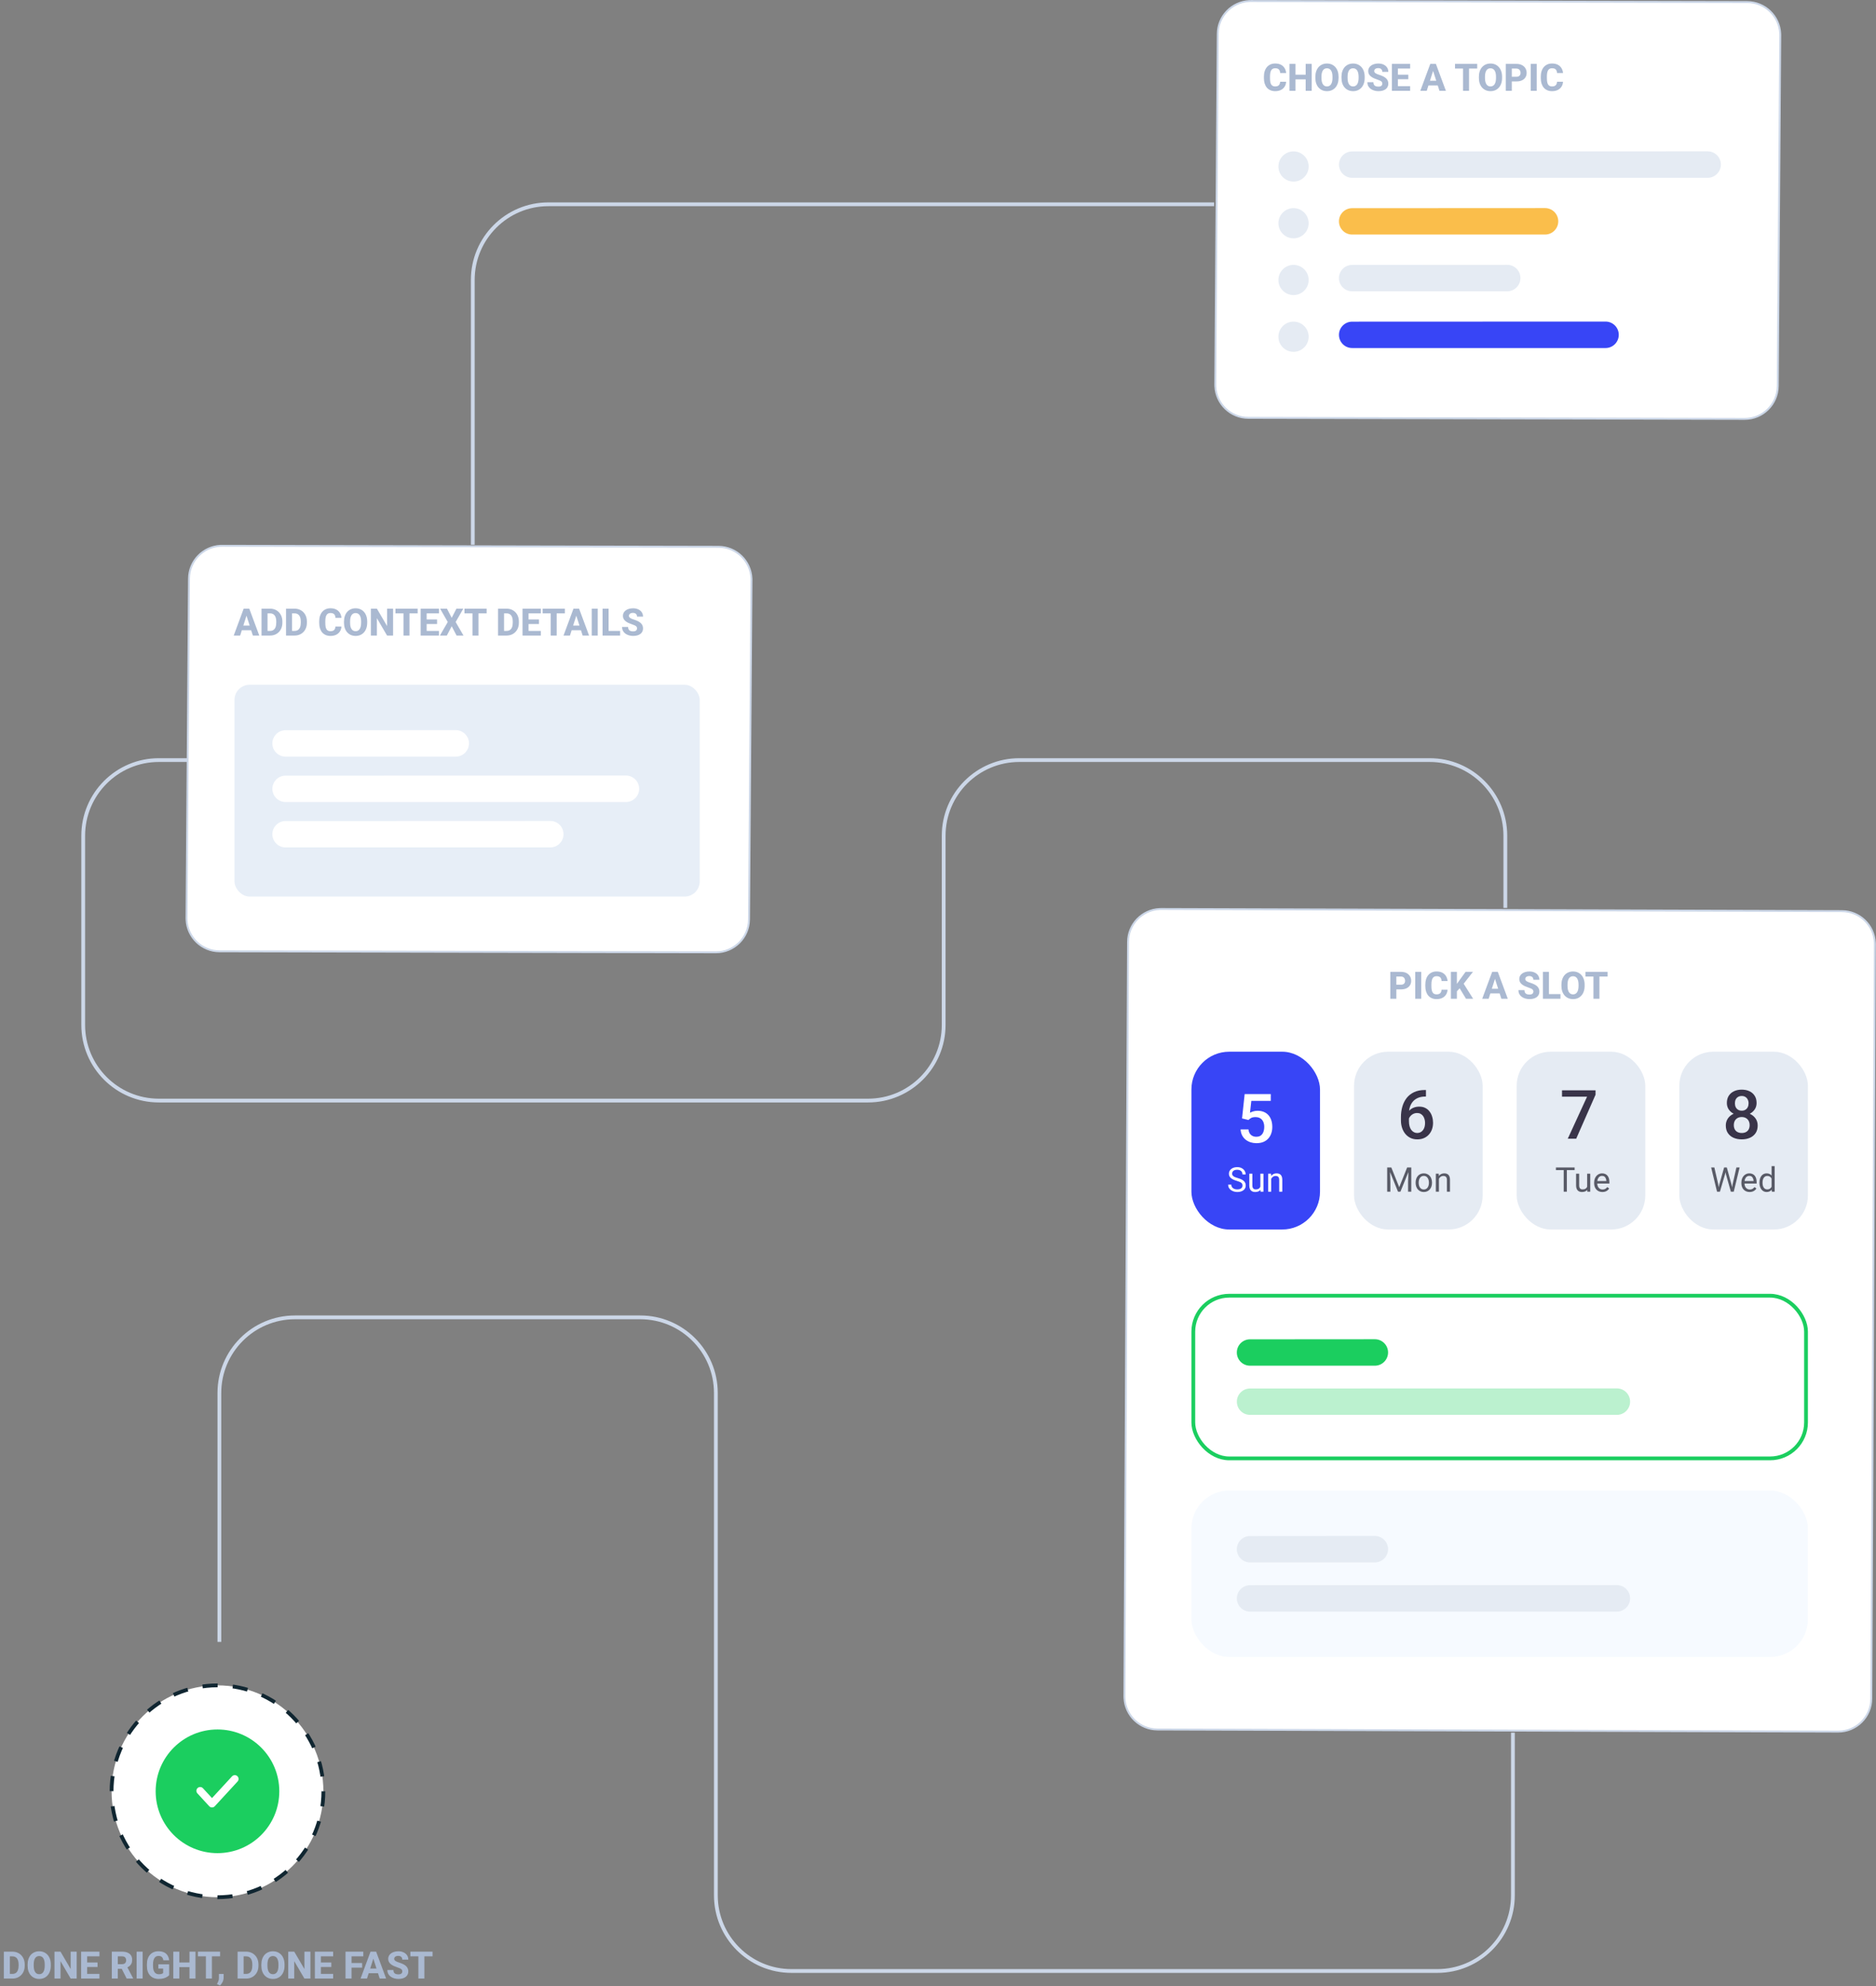 <svg width="496" height="525" viewBox="0 0 496 525" fill="none" xmlns="http://www.w3.org/2000/svg">
<rect x="0" y="0" width="496" height="525" fill="#808080" stroke="none"/>
<path d="M330.736 0.269L461.955 0.545C466.653 0.555 470.475 4.265 470.678 8.905L470.687 9.356L470.032 102.043C469.998 106.858 466.079 110.742 461.264 110.731L330.045 110.455C325.347 110.445 321.525 106.735 321.322 102.095L321.313 101.644L321.968 8.957C322.001 4.292 325.679 0.503 330.287 0.279L330.736 0.269Z" fill="white" stroke="#CCD7E8" stroke-width="0.5"/>
<path d="M338.462 21.617H340.044C340.018 22.105 339.884 22.537 339.644 22.911C339.406 23.282 339.076 23.574 338.652 23.785C338.229 23.994 337.726 24.098 337.144 24.098C336.678 24.098 336.261 24.018 335.894 23.858C335.526 23.699 335.213 23.471 334.956 23.175C334.702 22.875 334.507 22.516 334.37 22.096C334.237 21.672 334.17 21.196 334.17 20.665V20.23C334.17 19.7 334.24 19.223 334.38 18.8C334.52 18.377 334.72 18.015 334.98 17.716C335.241 17.416 335.553 17.187 335.918 17.027C336.283 16.868 336.689 16.788 337.139 16.788C337.744 16.788 338.255 16.897 338.672 17.115C339.089 17.333 339.411 17.633 339.639 18.014C339.87 18.395 340.008 18.829 340.054 19.317H338.467C338.454 19.041 338.402 18.808 338.311 18.619C338.219 18.427 338.079 18.282 337.891 18.185C337.702 18.087 337.451 18.038 337.139 18.038C336.911 18.038 336.711 18.08 336.538 18.165C336.369 18.25 336.227 18.381 336.113 18.561C336.003 18.74 335.92 18.967 335.864 19.244C335.809 19.518 335.781 19.843 335.781 20.221V20.665C335.781 21.039 335.806 21.363 335.854 21.637C335.903 21.91 335.981 22.136 336.089 22.315C336.2 22.494 336.341 22.628 336.514 22.716C336.686 22.804 336.896 22.848 337.144 22.848C337.427 22.848 337.663 22.804 337.852 22.716C338.04 22.625 338.185 22.488 338.286 22.306C338.387 22.123 338.446 21.894 338.462 21.617ZM345.698 19.752V20.982H342.017V19.752H345.698ZM342.52 16.891V24H340.928V16.891H342.52ZM346.797 16.891V24H345.21V16.891H346.797ZM353.906 20.289V20.606C353.906 21.147 353.831 21.632 353.682 22.061C353.535 22.491 353.325 22.857 353.052 23.16C352.782 23.463 352.459 23.696 352.085 23.858C351.714 24.018 351.302 24.098 350.85 24.098C350.397 24.098 349.984 24.018 349.609 23.858C349.235 23.696 348.91 23.463 348.633 23.16C348.359 22.857 348.148 22.491 347.998 22.061C347.848 21.632 347.773 21.147 347.773 20.606V20.289C347.773 19.749 347.848 19.264 347.998 18.834C348.148 18.401 348.358 18.033 348.628 17.73C348.901 17.428 349.225 17.197 349.6 17.037C349.974 16.874 350.387 16.793 350.84 16.793C351.292 16.793 351.706 16.874 352.08 17.037C352.454 17.197 352.777 17.428 353.047 17.73C353.32 18.033 353.532 18.401 353.682 18.834C353.831 19.264 353.906 19.749 353.906 20.289ZM352.3 20.606V20.279C352.3 19.918 352.267 19.599 352.202 19.322C352.137 19.042 352.043 18.808 351.919 18.619C351.795 18.43 351.642 18.289 351.46 18.194C351.278 18.097 351.071 18.048 350.84 18.048C350.599 18.048 350.389 18.097 350.21 18.194C350.031 18.289 349.88 18.43 349.756 18.619C349.635 18.808 349.543 19.042 349.478 19.322C349.416 19.599 349.385 19.918 349.385 20.279V20.606C349.385 20.965 349.416 21.284 349.478 21.564C349.543 21.84 349.637 22.075 349.761 22.267C349.884 22.459 350.036 22.604 350.215 22.701C350.397 22.799 350.609 22.848 350.85 22.848C351.081 22.848 351.286 22.799 351.465 22.701C351.647 22.604 351.8 22.459 351.924 22.267C352.048 22.075 352.14 21.84 352.202 21.564C352.267 21.284 352.3 20.965 352.3 20.606ZM360.811 20.289V20.606C360.811 21.147 360.736 21.632 360.586 22.061C360.439 22.491 360.229 22.857 359.956 23.16C359.686 23.463 359.364 23.696 358.989 23.858C358.618 24.018 358.206 24.098 357.754 24.098C357.301 24.098 356.888 24.018 356.514 23.858C356.139 23.696 355.814 23.463 355.537 23.16C355.264 22.857 355.052 22.491 354.902 22.061C354.753 21.632 354.678 21.147 354.678 20.606V20.289C354.678 19.749 354.753 19.264 354.902 18.834C355.052 18.401 355.262 18.033 355.532 17.73C355.806 17.428 356.13 17.197 356.504 17.037C356.878 16.874 357.292 16.793 357.744 16.793C358.197 16.793 358.61 16.874 358.984 17.037C359.359 17.197 359.681 17.428 359.951 17.73C360.225 18.033 360.436 18.401 360.586 18.834C360.736 19.264 360.811 19.749 360.811 20.289ZM359.204 20.606V20.279C359.204 19.918 359.172 19.599 359.106 19.322C359.041 19.042 358.947 18.808 358.823 18.619C358.7 18.43 358.547 18.289 358.364 18.194C358.182 18.097 357.975 18.048 357.744 18.048C357.503 18.048 357.293 18.097 357.114 18.194C356.935 18.289 356.784 18.43 356.66 18.619C356.54 18.808 356.447 19.042 356.382 19.322C356.32 19.599 356.289 19.918 356.289 20.279V20.606C356.289 20.965 356.32 21.284 356.382 21.564C356.447 21.84 356.541 22.075 356.665 22.267C356.789 22.459 356.94 22.604 357.119 22.701C357.301 22.799 357.513 22.848 357.754 22.848C357.985 22.848 358.19 22.799 358.369 22.701C358.551 22.604 358.704 22.459 358.828 22.267C358.952 22.075 359.045 21.84 359.106 21.564C359.172 21.284 359.204 20.965 359.204 20.606ZM365.474 22.125C365.474 22.005 365.456 21.897 365.42 21.803C365.384 21.705 365.319 21.616 365.225 21.534C365.13 21.453 364.997 21.371 364.824 21.29C364.652 21.205 364.425 21.119 364.146 21.031C363.826 20.927 363.522 20.81 363.232 20.68C362.946 20.546 362.69 20.392 362.466 20.216C362.241 20.04 362.064 19.835 361.934 19.601C361.807 19.366 361.743 19.093 361.743 18.78C361.743 18.477 361.81 18.204 361.943 17.96C362.077 17.716 362.264 17.508 362.505 17.335C362.746 17.159 363.029 17.026 363.354 16.935C363.68 16.84 364.038 16.793 364.429 16.793C364.95 16.793 365.407 16.886 365.801 17.071C366.198 17.254 366.507 17.511 366.729 17.843C366.95 18.172 367.061 18.554 367.061 18.99H365.479C365.479 18.798 365.438 18.629 365.356 18.482C365.278 18.333 365.158 18.215 364.995 18.131C364.836 18.046 364.635 18.004 364.395 18.004C364.16 18.004 363.963 18.04 363.804 18.111C363.647 18.18 363.529 18.274 363.447 18.395C363.369 18.515 363.33 18.647 363.33 18.79C363.33 18.904 363.359 19.008 363.418 19.102C363.48 19.194 363.568 19.28 363.682 19.361C363.799 19.439 363.942 19.514 364.111 19.586C364.281 19.658 364.474 19.726 364.692 19.791C365.073 19.912 365.41 20.045 365.703 20.191C365.999 20.338 366.248 20.504 366.45 20.689C366.652 20.875 366.803 21.085 366.904 21.319C367.008 21.554 367.061 21.819 367.061 22.115C367.061 22.431 366.999 22.711 366.875 22.955C366.755 23.199 366.579 23.408 366.348 23.58C366.12 23.749 365.846 23.878 365.527 23.966C365.208 24.054 364.852 24.098 364.458 24.098C364.1 24.098 363.747 24.052 363.398 23.961C363.05 23.866 362.734 23.723 362.451 23.531C362.171 23.339 361.947 23.095 361.777 22.799C361.611 22.499 361.528 22.145 361.528 21.734H363.12C363.12 21.949 363.151 22.131 363.213 22.281C363.275 22.428 363.363 22.547 363.477 22.638C363.594 22.729 363.735 22.794 363.901 22.833C364.067 22.872 364.253 22.892 364.458 22.892C364.696 22.892 364.888 22.859 365.034 22.794C365.184 22.726 365.295 22.633 365.366 22.516C365.438 22.398 365.474 22.268 365.474 22.125ZM372.832 22.77V24H369.048V22.77H372.832ZM369.59 16.891V24H367.998V16.891H369.59ZM372.344 19.752V20.943H369.048V19.752H372.344ZM372.837 16.891V18.126H369.048V16.891H372.837ZM379.058 18.243L377.222 24H375.522L378.154 16.891H379.229L379.058 18.243ZM380.581 24L378.74 18.243L378.55 16.891H379.639L382.28 24H380.581ZM380.503 21.354V22.584H376.797V21.354H380.503ZM388.398 16.891V24H386.812V16.891H388.398ZM390.562 16.891V18.126H384.692V16.891H390.562ZM397.139 20.289V20.606C397.139 21.147 397.064 21.632 396.914 22.061C396.768 22.491 396.558 22.857 396.284 23.16C396.014 23.463 395.692 23.696 395.317 23.858C394.946 24.018 394.535 24.098 394.082 24.098C393.63 24.098 393.216 24.018 392.842 23.858C392.467 23.696 392.142 23.463 391.865 23.16C391.592 22.857 391.38 22.491 391.23 22.061C391.081 21.632 391.006 21.147 391.006 20.606V20.289C391.006 19.749 391.081 19.264 391.23 18.834C391.38 18.401 391.59 18.033 391.86 17.73C392.134 17.428 392.458 17.197 392.832 17.037C393.206 16.874 393.62 16.793 394.072 16.793C394.525 16.793 394.938 16.874 395.312 17.037C395.687 17.197 396.009 17.428 396.279 17.73C396.553 18.033 396.764 18.401 396.914 18.834C397.064 19.264 397.139 19.749 397.139 20.289ZM395.532 20.606V20.279C395.532 19.918 395.5 19.599 395.435 19.322C395.369 19.042 395.275 18.808 395.151 18.619C395.028 18.43 394.875 18.289 394.692 18.194C394.51 18.097 394.303 18.048 394.072 18.048C393.831 18.048 393.621 18.097 393.442 18.194C393.263 18.289 393.112 18.43 392.988 18.619C392.868 18.808 392.775 19.042 392.71 19.322C392.648 19.599 392.617 19.918 392.617 20.279V20.606C392.617 20.965 392.648 21.284 392.71 21.564C392.775 21.84 392.869 22.075 392.993 22.267C393.117 22.459 393.268 22.604 393.447 22.701C393.63 22.799 393.841 22.848 394.082 22.848C394.313 22.848 394.518 22.799 394.697 22.701C394.88 22.604 395.033 22.459 395.156 22.267C395.28 22.075 395.373 21.84 395.435 21.564C395.5 21.284 395.532 20.965 395.532 20.606ZM400.918 21.529H399.131V20.294H400.918C401.182 20.294 401.393 20.25 401.553 20.162C401.715 20.074 401.834 19.954 401.909 19.801C401.987 19.645 402.026 19.469 402.026 19.273C402.026 19.072 401.987 18.884 401.909 18.712C401.834 18.536 401.715 18.395 401.553 18.287C401.393 18.18 401.182 18.126 400.918 18.126H399.707V24H398.115V16.891H400.918C401.484 16.891 401.969 16.993 402.373 17.198C402.78 17.403 403.091 17.685 403.306 18.043C403.524 18.398 403.633 18.805 403.633 19.264C403.633 19.723 403.524 20.121 403.306 20.46C403.091 20.799 402.78 21.062 402.373 21.251C401.969 21.436 401.484 21.529 400.918 21.529ZM406.294 16.891V24H404.707V16.891H406.294ZM411.665 21.617H413.247C413.221 22.105 413.088 22.537 412.847 22.911C412.609 23.282 412.279 23.574 411.855 23.785C411.432 23.994 410.929 24.098 410.347 24.098C409.881 24.098 409.465 24.018 409.097 23.858C408.729 23.699 408.416 23.471 408.159 23.175C407.905 22.875 407.71 22.516 407.573 22.096C407.44 21.672 407.373 21.196 407.373 20.665V20.23C407.373 19.7 407.443 19.223 407.583 18.8C407.723 18.377 407.923 18.015 408.184 17.716C408.444 17.416 408.757 17.187 409.121 17.027C409.486 16.868 409.893 16.788 410.342 16.788C410.947 16.788 411.458 16.897 411.875 17.115C412.292 17.333 412.614 17.633 412.842 18.014C413.073 18.395 413.211 18.829 413.257 19.317H411.67C411.657 19.041 411.605 18.808 411.514 18.619C411.423 18.427 411.283 18.282 411.094 18.185C410.905 18.087 410.654 18.038 410.342 18.038C410.114 18.038 409.914 18.08 409.741 18.165C409.572 18.25 409.43 18.381 409.316 18.561C409.206 18.74 409.123 18.967 409.067 19.244C409.012 19.518 408.984 19.843 408.984 20.221V20.665C408.984 21.039 409.009 21.363 409.058 21.637C409.106 21.91 409.185 22.136 409.292 22.315C409.403 22.494 409.544 22.628 409.717 22.716C409.889 22.804 410.099 22.848 410.347 22.848C410.63 22.848 410.866 22.804 411.055 22.716C411.243 22.625 411.388 22.488 411.489 22.306C411.59 22.123 411.649 21.894 411.665 21.617Z" fill="#AAB9D1"/>
<path d="M345.999 44.009C345.998 46.213 344.204 48 342 47.999C339.795 47.999 338.001 46.212 338.001 44.007C338.002 41.81 339.786 40.026 341.983 40.017C344.195 40.008 345.999 41.798 345.999 44.009Z" fill="#E5EBF3"/>
<path d="M454.985 43.515C454.977 45.442 453.413 47 451.486 47L357.5 46.999C355.569 46.999 354.007 45.43 354.015 43.499C354.023 41.58 355.58 40.029 357.499 40.028L451.485 40.001C453.424 40.001 454.993 41.576 454.985 43.515Z" fill="#E5EBF3"/>
<path d="M411.992 58.509C411.987 60.438 410.422 62 408.492 62L357.494 61.999C355.566 61.999 354.004 60.433 354.008 58.505C354.013 56.584 355.571 55.029 357.492 55.028L408.491 55.002C410.427 55.001 411.996 56.573 411.992 58.509Z" fill="#FABE4B"/>
<path d="M345.999 74.009C345.998 76.213 344.204 78 342 77.999C339.795 77.999 338.001 76.212 338.001 74.007C338.002 71.81 339.786 70.026 341.983 70.017C344.195 70.008 345.999 71.798 345.999 74.009Z" fill="#E5EBF3"/>
<path d="M345.999 89.009C345.998 91.213 344.204 93 342 92.999C339.795 92.999 338.001 91.212 338.001 89.007C338.002 86.81 339.786 85.026 341.983 85.017C344.195 85.008 345.999 86.798 345.999 89.009Z" fill="#E5EBF3"/>
<path d="M345.999 59.009C345.998 61.213 344.204 63 342 62.999C339.795 62.999 338.001 61.212 338.001 59.007C338.002 56.81 339.786 55.026 341.983 55.017C344.195 55.008 345.999 56.798 345.999 59.009Z" fill="#E5EBF3"/>
<path d="M401.993 73.508C401.989 75.438 400.424 77 398.494 77L357.493 76.999C355.565 76.999 354.003 75.434 354.007 73.506C354.011 71.585 355.569 70.028 357.491 70.027L398.492 70.002C400.428 70.001 401.997 71.572 401.993 73.508Z" fill="#E5EBF3"/>
<path d="M427.989 88.511C427.983 90.44 426.418 92 424.49 92L357.496 91.999C355.567 91.999 354.005 90.432 354.011 88.503C354.017 86.582 355.575 85.029 357.495 85.028L424.489 85.001C426.426 85.001 427.995 86.574 427.989 88.511Z" fill="#3845F6"/>
<path d="M398 240.001L398 220.918C398 209.872 389.046 200.918 378 200.918L269.5 200.918C258.454 200.918 249.5 209.872 249.5 220.918L249.5 270.918C249.5 281.964 240.546 290.918 229.5 290.918L42 290.918C30.954 290.918 22 281.964 22 270.918L22 220.918C22 209.872 30.954 200.918 42 200.918L49.5 200.918" stroke="#CCD7E8"/>
<path d="M321 54H145C133.954 54 125 62.954 125 74V117V144" stroke="#CCD7E8"/>
<path d="M58 434V368.222C58 357.176 66.954 348.222 78 348.222H169.271C180.317 348.222 189.271 357.176 189.271 368.222V501C189.271 512.046 198.226 521 209.271 521H380C391.046 521 400 512.046 400 501V458" stroke="#CCD7E8"/>
<path d="M58.734 144.269L189.952 144.537C194.651 144.547 198.473 148.257 198.676 152.898L198.685 153.351L198.034 243.045C197.999 247.86 194.08 251.741 189.266 251.731L58.048 251.463C53.349 251.453 49.527 247.743 49.324 243.102L49.315 242.649L49.966 152.955C50 148.291 53.678 144.502 58.285 144.278L58.734 144.269Z" fill="white" stroke="#CCD7E8" stroke-width="0.5"/>
<rect x="62" y="181" width="123" height="56" rx="4" fill="#E7EEF7"/>
<path d="M123.992 196.509C123.988 198.438 122.423 200 120.493 200L75.493 199.999C73.565 199.999 72.003 198.434 72.008 196.506C72.012 194.584 73.57 193.028 75.492 193.027L120.491 193.002C122.428 193.001 123.997 194.572 123.992 196.509Z" fill="white"/>
<path d="M168.986 208.515C168.978 210.442 167.414 212 165.486 212L75.499 211.999C73.569 211.999 72.006 210.43 72.014 208.5C72.022 206.581 73.579 205.029 75.499 205.028L165.485 205.001C167.424 205 168.994 206.576 168.986 208.515Z" fill="white"/>
<path d="M148.989 220.512C148.983 222.44 147.418 224 145.489 224L75.497 223.999C73.567 223.999 72.005 222.432 72.011 220.502C72.017 218.582 73.575 217.029 75.496 217.028L145.488 217.001C147.426 217.001 148.995 218.574 148.989 220.512Z" fill="white"/>
<path d="M65.329 162.243L63.493 168H61.794L64.426 160.891H65.5L65.329 162.243ZM66.853 168L65.012 162.243L64.821 160.891H65.91L68.552 168H66.853ZM66.774 165.354V166.584H63.068V165.354H66.774ZM71.394 168H69.831L69.841 166.77H71.394C71.748 166.77 72.048 166.688 72.292 166.525C72.536 166.359 72.722 166.115 72.849 165.793C72.976 165.467 73.039 165.072 73.039 164.606V164.279C73.039 163.928 73.003 163.618 72.932 163.352C72.86 163.081 72.754 162.855 72.614 162.673C72.474 162.491 72.3 162.354 72.092 162.263C71.887 162.172 71.651 162.126 71.384 162.126H69.802V160.891H71.384C71.866 160.891 72.305 160.972 72.702 161.135C73.103 161.298 73.448 161.53 73.737 161.833C74.03 162.136 74.257 162.494 74.416 162.907C74.576 163.321 74.655 163.781 74.655 164.289V164.606C74.655 165.111 74.576 165.572 74.416 165.988C74.257 166.402 74.03 166.76 73.737 167.062C73.448 167.362 73.104 167.593 72.707 167.756C72.31 167.919 71.872 168 71.394 168ZM70.734 160.891V168H69.143V160.891H70.734ZM77.878 168H76.315L76.325 166.77H77.878C78.233 166.77 78.532 166.688 78.776 166.525C79.02 166.359 79.206 166.115 79.333 165.793C79.46 165.467 79.523 165.072 79.523 164.606V164.279C79.523 163.928 79.488 163.618 79.416 163.352C79.344 163.081 79.239 162.855 79.099 162.673C78.959 162.491 78.784 162.354 78.576 162.263C78.371 162.172 78.135 162.126 77.868 162.126H76.286V160.891H77.868C78.35 160.891 78.789 160.972 79.186 161.135C79.587 161.298 79.932 161.53 80.222 161.833C80.515 162.136 80.741 162.494 80.9 162.907C81.06 163.321 81.14 163.781 81.14 164.289V164.606C81.14 165.111 81.06 165.572 80.9 165.988C80.741 166.402 80.515 166.76 80.222 167.062C79.932 167.362 79.588 167.593 79.191 167.756C78.794 167.919 78.356 168 77.878 168ZM77.219 160.891V168H75.627V160.891H77.219ZM88.689 165.617H90.27C90.245 166.105 90.111 166.537 89.87 166.911C89.632 167.282 89.302 167.574 88.879 167.785C88.456 167.993 87.953 168.098 87.37 168.098C86.905 168.098 86.488 168.018 86.12 167.858C85.752 167.699 85.44 167.471 85.183 167.175C84.929 166.875 84.733 166.516 84.597 166.096C84.463 165.673 84.397 165.196 84.397 164.665V164.23C84.397 163.7 84.466 163.223 84.606 162.8C84.746 162.377 84.947 162.015 85.207 161.716C85.467 161.416 85.78 161.187 86.144 161.027C86.509 160.868 86.916 160.788 87.365 160.788C87.971 160.788 88.482 160.897 88.898 161.115C89.315 161.333 89.637 161.633 89.865 162.014C90.096 162.395 90.235 162.829 90.28 163.317H88.693C88.68 163.041 88.628 162.808 88.537 162.619C88.446 162.427 88.306 162.282 88.117 162.185C87.928 162.087 87.678 162.038 87.365 162.038C87.137 162.038 86.937 162.08 86.765 162.165C86.595 162.25 86.454 162.382 86.34 162.561C86.229 162.74 86.146 162.967 86.091 163.244C86.035 163.518 86.008 163.843 86.008 164.221V164.665C86.008 165.039 86.032 165.363 86.081 165.637C86.13 165.91 86.208 166.136 86.315 166.315C86.426 166.494 86.568 166.628 86.74 166.716C86.913 166.804 87.123 166.848 87.37 166.848C87.653 166.848 87.889 166.804 88.078 166.716C88.267 166.625 88.412 166.488 88.513 166.306C88.614 166.123 88.672 165.894 88.689 165.617ZM97.082 164.289V164.606C97.082 165.147 97.007 165.632 96.857 166.062C96.711 166.491 96.501 166.857 96.228 167.16C95.957 167.463 95.635 167.696 95.261 167.858C94.89 168.018 94.478 168.098 94.025 168.098C93.573 168.098 93.159 168.018 92.785 167.858C92.411 167.696 92.085 167.463 91.809 167.16C91.535 166.857 91.324 166.491 91.174 166.062C91.024 165.632 90.949 165.147 90.949 164.606V164.289C90.949 163.749 91.024 163.264 91.174 162.834C91.324 162.401 91.534 162.033 91.804 161.73C92.077 161.428 92.401 161.197 92.775 161.037C93.15 160.874 93.563 160.793 94.016 160.793C94.468 160.793 94.882 160.874 95.256 161.037C95.63 161.197 95.953 161.428 96.223 161.73C96.496 162.033 96.708 162.401 96.857 162.834C97.007 163.264 97.082 163.749 97.082 164.289ZM95.476 164.606V164.279C95.476 163.918 95.443 163.599 95.378 163.322C95.313 163.042 95.218 162.808 95.095 162.619C94.971 162.43 94.818 162.289 94.636 162.194C94.454 162.097 94.247 162.048 94.016 162.048C93.775 162.048 93.565 162.097 93.386 162.194C93.207 162.289 93.055 162.43 92.932 162.619C92.811 162.808 92.718 163.042 92.653 163.322C92.591 163.599 92.561 163.918 92.561 164.279V164.606C92.561 164.965 92.591 165.284 92.653 165.563C92.718 165.84 92.813 166.075 92.936 166.267C93.06 166.459 93.212 166.604 93.391 166.701C93.573 166.799 93.784 166.848 94.025 166.848C94.257 166.848 94.462 166.799 94.641 166.701C94.823 166.604 94.976 166.459 95.1 166.267C95.223 166.075 95.316 165.84 95.378 165.563C95.443 165.284 95.476 164.965 95.476 164.606ZM103.923 160.891V168H102.336L99.65 163.405V168H98.059V160.891H99.65L102.341 165.485V160.891H103.923ZM108.264 160.891V168H106.677V160.891H108.264ZM110.427 160.891V162.126H104.558V160.891H110.427ZM116.047 166.77V168H112.263V166.77H116.047ZM112.805 160.891V168H111.213V160.891H112.805ZM115.559 163.752V164.943H112.263V163.752H115.559ZM116.052 160.891V162.126H112.263V160.891H116.052ZM118.176 160.891L119.426 163.312L120.676 160.891H122.492L120.471 164.416L122.546 168H120.715L119.426 165.534L118.142 168H116.306L118.386 164.416L116.359 160.891H118.176ZM126.506 160.891V168H124.919V160.891H126.506ZM128.669 160.891V162.126H122.8V160.891H128.669ZM133.923 168H132.36L132.37 166.77H133.923C134.278 166.77 134.577 166.688 134.821 166.525C135.065 166.359 135.251 166.115 135.378 165.793C135.505 165.467 135.568 165.072 135.568 164.606V164.279C135.568 163.928 135.533 163.618 135.461 163.352C135.389 163.081 135.284 162.855 135.144 162.673C135.004 162.491 134.829 162.354 134.621 162.263C134.416 162.172 134.18 162.126 133.913 162.126H132.331V160.891H133.913C134.395 160.891 134.834 160.972 135.231 161.135C135.632 161.298 135.977 161.53 136.267 161.833C136.56 162.136 136.786 162.494 136.945 162.907C137.105 163.321 137.185 163.781 137.185 164.289V164.606C137.185 165.111 137.105 165.572 136.945 165.988C136.786 166.402 136.56 166.76 136.267 167.062C135.977 167.362 135.633 167.593 135.236 167.756C134.839 167.919 134.401 168 133.923 168ZM133.264 160.891V168H131.672V160.891H133.264ZM142.99 166.77V168H139.206V166.77H142.99ZM139.748 160.891V168H138.156V160.891H139.748ZM142.502 163.752V164.943H139.206V163.752H142.502ZM142.995 160.891V162.126H139.206V160.891H142.995ZM147.18 160.891V168H145.593V160.891H147.18ZM149.343 160.891V162.126H143.474V160.891H149.343ZM152.526 162.243L150.69 168H148.991L151.623 160.891H152.697L152.526 162.243ZM154.05 168L152.209 162.243L152.019 160.891H153.107L155.749 168H154.05ZM153.972 165.354V166.584H150.266V165.354H153.972ZM158.034 160.891V168H156.447V160.891H158.034ZM163.957 166.77V168H160.368V166.77H163.957ZM160.91 160.891V168H159.318V160.891H160.91ZM168.425 166.125C168.425 166.005 168.407 165.897 168.371 165.803C168.335 165.705 168.27 165.616 168.176 165.534C168.081 165.453 167.948 165.371 167.775 165.29C167.603 165.205 167.377 165.119 167.097 165.031C166.778 164.927 166.473 164.81 166.184 164.68C165.897 164.546 165.642 164.392 165.417 164.216C165.192 164.04 165.015 163.835 164.885 163.601C164.758 163.366 164.694 163.093 164.694 162.78C164.694 162.478 164.761 162.204 164.895 161.96C165.028 161.716 165.215 161.507 165.456 161.335C165.697 161.159 165.98 161.026 166.306 160.935C166.631 160.84 166.989 160.793 167.38 160.793C167.901 160.793 168.358 160.886 168.752 161.071C169.149 161.254 169.458 161.511 169.68 161.843C169.901 162.172 170.012 162.554 170.012 162.99H168.43C168.43 162.798 168.389 162.629 168.308 162.482C168.229 162.333 168.109 162.215 167.946 162.131C167.787 162.046 167.587 162.004 167.346 162.004C167.111 162.004 166.914 162.04 166.755 162.111C166.599 162.18 166.48 162.274 166.398 162.395C166.32 162.515 166.281 162.647 166.281 162.79C166.281 162.904 166.311 163.008 166.369 163.103C166.431 163.194 166.519 163.28 166.633 163.361C166.75 163.439 166.893 163.514 167.062 163.586C167.232 163.658 167.425 163.726 167.644 163.791C168.024 163.911 168.361 164.045 168.654 164.191C168.951 164.338 169.2 164.504 169.401 164.689C169.603 164.875 169.755 165.085 169.855 165.319C169.96 165.554 170.012 165.819 170.012 166.115C170.012 166.431 169.95 166.711 169.826 166.955C169.706 167.199 169.53 167.408 169.299 167.58C169.071 167.749 168.798 167.878 168.479 167.966C168.16 168.054 167.803 168.098 167.409 168.098C167.051 168.098 166.698 168.052 166.35 167.961C166.001 167.867 165.686 167.723 165.402 167.531C165.122 167.339 164.898 167.095 164.729 166.799C164.562 166.499 164.479 166.145 164.479 165.734H166.071C166.071 165.949 166.102 166.132 166.164 166.281C166.226 166.428 166.314 166.547 166.428 166.638C166.545 166.729 166.687 166.794 166.853 166.833C167.019 166.872 167.204 166.892 167.409 166.892C167.647 166.892 167.839 166.859 167.985 166.794C168.135 166.726 168.246 166.633 168.317 166.516C168.389 166.398 168.425 166.268 168.425 166.125Z" fill="#AAB9D1"/>
<path d="M3.271 523H1.709L1.719 521.77H3.271C3.626 521.77 3.926 521.688 4.17 521.525C4.414 521.359 4.6 521.115 4.727 520.793C4.854 520.467 4.917 520.072 4.917 519.606V519.279C4.917 518.928 4.881 518.618 4.81 518.352C4.738 518.081 4.632 517.855 4.492 517.673C4.352 517.491 4.178 517.354 3.97 517.263C3.765 517.172 3.529 517.126 3.262 517.126H1.68V515.891H3.262C3.743 515.891 4.183 515.972 4.58 516.135C4.98 516.298 5.326 516.53 5.615 516.833C5.908 517.136 6.134 517.494 6.294 517.907C6.453 518.321 6.533 518.781 6.533 519.289V519.606C6.533 520.111 6.453 520.572 6.294 520.988C6.134 521.402 5.908 521.76 5.615 522.062C5.326 522.362 4.982 522.593 4.585 522.756C4.188 522.919 3.75 523 3.271 523ZM2.612 515.891V523H1.021V515.891H2.612ZM13.433 519.289V519.606C13.433 520.147 13.358 520.632 13.208 521.062C13.062 521.491 12.852 521.857 12.578 522.16C12.308 522.463 11.986 522.696 11.611 522.858C11.24 523.018 10.829 523.098 10.376 523.098C9.924 523.098 9.51 523.018 9.136 522.858C8.761 522.696 8.436 522.463 8.159 522.16C7.886 521.857 7.674 521.491 7.524 521.062C7.375 520.632 7.3 520.147 7.3 519.606V519.289C7.3 518.749 7.375 518.264 7.524 517.834C7.674 517.401 7.884 517.033 8.154 516.73C8.428 516.428 8.752 516.197 9.126 516.037C9.5 515.874 9.914 515.793 10.366 515.793C10.819 515.793 11.232 515.874 11.606 516.037C11.981 516.197 12.303 516.428 12.573 516.73C12.847 517.033 13.058 517.401 13.208 517.834C13.358 518.264 13.433 518.749 13.433 519.289ZM11.826 519.606V519.279C11.826 518.918 11.794 518.599 11.729 518.322C11.663 518.042 11.569 517.808 11.445 517.619C11.322 517.43 11.169 517.289 10.986 517.194C10.804 517.097 10.597 517.048 10.366 517.048C10.125 517.048 9.915 517.097 9.736 517.194C9.557 517.289 9.406 517.43 9.282 517.619C9.162 517.808 9.069 518.042 9.004 518.322C8.942 518.599 8.911 518.918 8.911 519.279V519.606C8.911 519.965 8.942 520.284 9.004 520.563C9.069 520.84 9.163 521.075 9.287 521.267C9.411 521.459 9.562 521.604 9.741 521.701C9.924 521.799 10.135 521.848 10.376 521.848C10.607 521.848 10.812 521.799 10.991 521.701C11.174 521.604 11.326 521.459 11.45 521.267C11.574 521.075 11.667 520.84 11.729 520.563C11.794 520.284 11.826 519.965 11.826 519.606ZM20.273 515.891V523H18.686L16.001 518.405V523H14.409V515.891H16.001L18.691 520.485V515.891H20.273ZM26.284 521.77V523H22.5V521.77H26.284ZM23.042 515.891V523H21.45V515.891H23.042ZM25.796 518.752V519.943H22.5V518.752H25.796ZM26.289 515.891V517.126H22.5V515.891H26.289ZM29.556 515.891H32.285C32.829 515.891 33.299 515.972 33.696 516.135C34.097 516.298 34.404 516.538 34.619 516.857C34.834 517.176 34.941 517.57 34.941 518.039C34.941 518.43 34.878 518.762 34.751 519.035C34.624 519.309 34.445 519.535 34.214 519.714C33.986 519.893 33.719 520.038 33.413 520.148L32.895 520.432H30.571L30.561 519.196H32.29C32.528 519.196 32.725 519.154 32.881 519.069C33.037 518.985 33.154 518.866 33.232 518.713C33.314 518.557 33.355 518.374 33.355 518.166C33.355 517.951 33.314 517.766 33.232 517.609C33.151 517.453 33.031 517.334 32.871 517.253C32.715 517.168 32.52 517.126 32.285 517.126H31.148V523H29.556V515.891ZM33.491 523L31.895 519.841L33.574 519.836L35.195 522.927V523H33.491ZM37.715 515.891V523H36.128V515.891H37.715ZM44.727 519.245V522.111C44.609 522.245 44.43 522.388 44.19 522.541C43.952 522.694 43.648 522.826 43.276 522.937C42.905 523.044 42.463 523.098 41.948 523.098C41.483 523.098 41.06 523.023 40.679 522.873C40.298 522.72 39.971 522.497 39.697 522.204C39.424 521.908 39.212 521.547 39.062 521.12C38.916 520.694 38.843 520.205 38.843 519.655V519.235C38.843 518.685 38.916 518.197 39.062 517.771C39.209 517.344 39.416 516.984 39.683 516.691C39.95 516.395 40.267 516.171 40.635 516.018C41.003 515.865 41.41 515.788 41.855 515.788C42.49 515.788 43.009 515.891 43.413 516.096C43.817 516.298 44.123 516.577 44.331 516.936C44.543 517.294 44.673 517.705 44.722 518.171H43.188C43.156 517.933 43.091 517.728 42.993 517.556C42.899 517.383 42.764 517.251 42.588 517.16C42.412 517.066 42.184 517.019 41.904 517.019C41.68 517.019 41.476 517.066 41.294 517.16C41.115 517.251 40.964 517.39 40.84 517.575C40.716 517.761 40.622 517.992 40.557 518.269C40.492 518.542 40.459 518.861 40.459 519.226V519.655C40.459 520.02 40.492 520.34 40.557 520.617C40.625 520.894 40.724 521.125 40.855 521.311C40.985 521.493 41.149 521.631 41.348 521.726C41.55 521.82 41.784 521.867 42.051 521.867C42.259 521.867 42.435 521.851 42.578 521.818C42.721 521.783 42.839 521.739 42.93 521.687C43.021 521.631 43.089 521.581 43.135 521.535V520.354H41.87V519.245H44.727ZM50.586 518.752V519.982H46.904V518.752H50.586ZM47.407 515.891V523H45.815V515.891H47.407ZM51.685 515.891V523H50.098V515.891H51.685ZM56.03 515.891V523H54.443V515.891H56.03ZM58.193 515.891V517.126H52.324V515.891H58.193ZM59.131 521.784L59.121 522.78C59.121 523.158 59.028 523.534 58.843 523.908C58.657 524.286 58.425 524.595 58.145 524.836L57.363 524.45C57.438 524.3 57.515 524.149 57.593 523.996C57.674 523.846 57.741 523.68 57.793 523.498C57.848 523.316 57.876 523.103 57.876 522.858V521.784H59.131ZM65.068 523H63.506L63.516 521.77H65.068C65.423 521.77 65.723 521.688 65.967 521.525C66.211 521.359 66.397 521.115 66.523 520.793C66.65 520.467 66.714 520.072 66.714 519.606V519.279C66.714 518.928 66.678 518.618 66.606 518.352C66.535 518.081 66.429 517.855 66.289 517.673C66.149 517.491 65.975 517.354 65.767 517.263C65.561 517.172 65.326 517.126 65.059 517.126H63.477V515.891H65.059C65.54 515.891 65.98 515.972 66.377 516.135C66.777 516.298 67.122 516.53 67.412 516.833C67.705 517.136 67.931 517.494 68.091 517.907C68.25 518.321 68.33 518.781 68.33 519.289V519.606C68.33 520.111 68.25 520.572 68.091 520.988C67.931 521.402 67.705 521.76 67.412 522.062C67.122 522.362 66.779 522.593 66.382 522.756C65.985 522.919 65.547 523 65.068 523ZM64.409 515.891V523H62.817V515.891H64.409ZM75.23 519.289V519.606C75.23 520.147 75.155 520.632 75.005 521.062C74.858 521.491 74.648 521.857 74.375 522.16C74.105 522.463 73.783 522.696 73.408 522.858C73.037 523.018 72.625 523.098 72.173 523.098C71.72 523.098 71.307 523.018 70.933 522.858C70.558 522.696 70.233 522.463 69.956 522.16C69.683 521.857 69.471 521.491 69.321 521.062C69.171 520.632 69.097 520.147 69.097 519.606V519.289C69.097 518.749 69.171 518.264 69.321 517.834C69.471 517.401 69.681 517.033 69.951 516.73C70.225 516.428 70.549 516.197 70.923 516.037C71.297 515.874 71.711 515.793 72.163 515.793C72.616 515.793 73.029 515.874 73.403 516.037C73.778 516.197 74.1 516.428 74.37 516.73C74.644 517.033 74.855 517.401 75.005 517.834C75.155 518.264 75.23 518.749 75.23 519.289ZM73.623 519.606V519.279C73.623 518.918 73.591 518.599 73.525 518.322C73.46 518.042 73.366 517.808 73.242 517.619C73.118 517.43 72.966 517.289 72.783 517.194C72.601 517.097 72.394 517.048 72.163 517.048C71.922 517.048 71.712 517.097 71.533 517.194C71.354 517.289 71.203 517.43 71.079 517.619C70.959 517.808 70.866 518.042 70.801 518.322C70.739 518.599 70.708 518.918 70.708 519.279V519.606C70.708 519.965 70.739 520.284 70.801 520.563C70.866 520.84 70.96 521.075 71.084 521.267C71.208 521.459 71.359 521.604 71.538 521.701C71.72 521.799 71.932 521.848 72.173 521.848C72.404 521.848 72.609 521.799 72.788 521.701C72.97 521.604 73.123 521.459 73.247 521.267C73.371 521.075 73.463 520.84 73.525 520.563C73.591 520.284 73.623 519.965 73.623 519.606ZM82.07 515.891V523H80.483L77.798 518.405V523H76.206V515.891H77.798L80.488 520.485V515.891H82.07ZM88.081 521.77V523H84.297V521.77H88.081ZM84.839 515.891V523H83.247V515.891H84.839ZM87.593 518.752V519.943H84.297V518.752H87.593ZM88.086 515.891V517.126H84.297V515.891H88.086ZM92.944 515.891V523H91.353V515.891H92.944ZM95.742 518.889V520.119H92.5V518.889H95.742ZM96.055 515.891V517.126H92.5V515.891H96.055ZM98.867 517.243L97.031 523H95.332L97.964 515.891H99.038L98.867 517.243ZM100.391 523L98.55 517.243L98.359 515.891H99.448L102.09 523H100.391ZM100.312 520.354V521.584H96.606V520.354H100.312ZM106.367 521.125C106.367 521.005 106.349 520.897 106.313 520.803C106.278 520.705 106.213 520.616 106.118 520.534C106.024 520.453 105.89 520.371 105.718 520.29C105.545 520.205 105.319 520.119 105.039 520.031C104.72 519.927 104.416 519.81 104.126 519.68C103.84 519.546 103.584 519.392 103.359 519.216C103.135 519.04 102.957 518.835 102.827 518.601C102.7 518.366 102.637 518.093 102.637 517.78C102.637 517.478 102.703 517.204 102.837 516.96C102.97 516.716 103.158 516.507 103.398 516.335C103.639 516.159 103.923 516.026 104.248 515.935C104.574 515.84 104.932 515.793 105.322 515.793C105.843 515.793 106.3 515.886 106.694 516.071C107.091 516.254 107.401 516.511 107.622 516.843C107.843 517.172 107.954 517.554 107.954 517.99H106.372C106.372 517.798 106.331 517.629 106.25 517.482C106.172 517.333 106.051 517.215 105.889 517.131C105.729 517.046 105.529 517.004 105.288 517.004C105.054 517.004 104.857 517.04 104.697 517.111C104.541 517.18 104.422 517.274 104.341 517.395C104.263 517.515 104.224 517.647 104.224 517.79C104.224 517.904 104.253 518.008 104.312 518.103C104.373 518.194 104.461 518.28 104.575 518.361C104.692 518.439 104.836 518.514 105.005 518.586C105.174 518.658 105.368 518.726 105.586 518.791C105.967 518.911 106.304 519.045 106.597 519.191C106.893 519.338 107.142 519.504 107.344 519.689C107.546 519.875 107.697 520.085 107.798 520.319C107.902 520.554 107.954 520.819 107.954 521.115C107.954 521.431 107.892 521.711 107.769 521.955C107.648 522.199 107.472 522.408 107.241 522.58C107.013 522.749 106.74 522.878 106.421 522.966C106.102 523.054 105.745 523.098 105.352 523.098C104.993 523.098 104.64 523.052 104.292 522.961C103.944 522.867 103.628 522.723 103.345 522.531C103.065 522.339 102.84 522.095 102.671 521.799C102.505 521.499 102.422 521.145 102.422 520.734H104.014C104.014 520.949 104.045 521.132 104.106 521.281C104.168 521.428 104.256 521.547 104.37 521.638C104.487 521.729 104.629 521.794 104.795 521.833C104.961 521.872 105.146 521.892 105.352 521.892C105.589 521.892 105.781 521.859 105.928 521.794C106.077 521.726 106.188 521.633 106.26 521.516C106.331 521.398 106.367 521.268 106.367 521.125ZM112.202 515.891V523H110.615V515.891H112.202ZM114.365 515.891V517.126H108.496V515.891H114.365Z" fill="#AAB9D1"/>
<circle cx="57.5" cy="473.5" r="28" fill="white" stroke="#102631" stroke-dasharray="4 4"/>
<circle cx="57.501" cy="473.502" r="16.346" fill="#1BCE5F"/>
<path d="M52.924 473.369L56.055 476.769L62.078 470.23" stroke="white" stroke-width="2" stroke-linecap="round" stroke-linejoin="round"/>
<path d="M307.021 240.278L486.984 240.839C491.671 240.853 495.486 244.55 495.698 249.18L495.707 249.631L494.757 449.014C494.734 453.84 490.806 457.737 485.979 457.722L306.016 457.161C301.329 457.147 297.514 453.45 297.302 448.82L297.293 448.369L298.243 248.986C298.265 244.31 301.952 240.507 306.571 240.288L307.021 240.278Z" fill="white" stroke="#CCD7E8" stroke-width="0.5"/>
<path d="M370.389 261.529H368.602V260.294H370.389C370.652 260.294 370.864 260.25 371.023 260.162C371.186 260.074 371.305 259.954 371.38 259.801C371.458 259.645 371.497 259.469 371.497 259.273C371.497 259.072 371.458 258.884 371.38 258.712C371.305 258.536 371.186 258.395 371.023 258.287C370.864 258.18 370.652 258.126 370.389 258.126H369.178V264H367.586V256.891H370.389C370.955 256.891 371.44 256.993 371.844 257.198C372.251 257.403 372.562 257.685 372.776 258.043C372.994 258.398 373.104 258.805 373.104 259.264C373.104 259.723 372.994 260.121 372.776 260.46C372.562 260.799 372.251 261.062 371.844 261.251C371.44 261.437 370.955 261.529 370.389 261.529ZM375.765 256.891V264H374.178V256.891H375.765ZM381.136 261.617H382.718C382.692 262.105 382.558 262.537 382.317 262.911C382.08 263.282 381.749 263.574 381.326 263.785C380.903 263.993 380.4 264.098 379.817 264.098C379.352 264.098 378.935 264.018 378.567 263.858C378.2 263.699 377.887 263.471 377.63 263.175C377.376 262.875 377.181 262.516 377.044 262.096C376.91 261.673 376.844 261.196 376.844 260.665V260.23C376.844 259.7 376.914 259.223 377.054 258.8C377.194 258.377 377.394 258.015 377.654 257.716C377.915 257.416 378.227 257.187 378.592 257.027C378.956 256.868 379.363 256.788 379.812 256.788C380.418 256.788 380.929 256.897 381.346 257.115C381.762 257.333 382.085 257.633 382.312 258.014C382.544 258.395 382.682 258.829 382.728 259.317H381.141C381.128 259.041 381.076 258.808 380.984 258.619C380.893 258.427 380.753 258.282 380.564 258.185C380.376 258.087 380.125 258.038 379.812 258.038C379.585 258.038 379.384 258.08 379.212 258.165C379.043 258.25 378.901 258.382 378.787 258.561C378.676 258.74 378.593 258.967 378.538 259.244C378.483 259.518 378.455 259.843 378.455 260.221V260.665C378.455 261.039 378.479 261.363 378.528 261.637C378.577 261.91 378.655 262.136 378.763 262.315C378.873 262.494 379.015 262.628 379.188 262.716C379.36 262.804 379.57 262.848 379.817 262.848C380.101 262.848 380.337 262.804 380.525 262.716C380.714 262.625 380.859 262.488 380.96 262.306C381.061 262.123 381.119 261.894 381.136 261.617ZM385.193 256.891V264H383.602V256.891H385.193ZM389.441 256.891L386.658 260.445L385.037 262.203L384.749 260.724L385.818 259.19L387.488 256.891H389.441ZM387.596 264L385.633 260.753L386.844 259.811L389.48 264H387.596ZM395.423 258.243L393.587 264H391.888L394.52 256.891H395.594L395.423 258.243ZM396.946 264L395.105 258.243L394.915 256.891H396.004L398.646 264H396.946ZM396.868 261.354V262.584H393.162V261.354H396.868ZM405.413 262.125C405.413 262.005 405.395 261.897 405.359 261.803C405.324 261.705 405.258 261.616 405.164 261.534C405.07 261.453 404.936 261.371 404.764 261.29C404.591 261.205 404.365 261.119 404.085 261.031C403.766 260.927 403.462 260.81 403.172 260.68C402.885 260.546 402.63 260.392 402.405 260.216C402.181 260.04 402.003 259.835 401.873 259.601C401.746 259.366 401.683 259.093 401.683 258.78C401.683 258.478 401.749 258.204 401.883 257.96C402.016 257.716 402.203 257.507 402.444 257.335C402.685 257.159 402.968 257.026 403.294 256.935C403.619 256.84 403.978 256.793 404.368 256.793C404.889 256.793 405.346 256.886 405.74 257.071C406.137 257.254 406.447 257.511 406.668 257.843C406.889 258.172 407 258.554 407 258.99H405.418C405.418 258.798 405.377 258.629 405.296 258.482C405.218 258.333 405.097 258.215 404.935 258.131C404.775 258.046 404.575 258.004 404.334 258.004C404.1 258.004 403.903 258.04 403.743 258.111C403.587 258.18 403.468 258.274 403.387 258.395C403.309 258.515 403.27 258.647 403.27 258.79C403.27 258.904 403.299 259.008 403.357 259.103C403.419 259.194 403.507 259.28 403.621 259.361C403.738 259.439 403.882 259.514 404.051 259.586C404.22 259.658 404.414 259.726 404.632 259.791C405.013 259.911 405.35 260.045 405.643 260.191C405.939 260.338 406.188 260.504 406.39 260.689C406.591 260.875 406.743 261.085 406.844 261.319C406.948 261.554 407 261.819 407 262.115C407 262.431 406.938 262.711 406.814 262.955C406.694 263.199 406.518 263.408 406.287 263.58C406.059 263.749 405.786 263.878 405.467 263.966C405.148 264.054 404.791 264.098 404.397 264.098C404.039 264.098 403.686 264.052 403.338 263.961C402.99 263.867 402.674 263.723 402.391 263.531C402.111 263.339 401.886 263.095 401.717 262.799C401.551 262.499 401.468 262.145 401.468 261.734H403.06C403.06 261.949 403.09 262.132 403.152 262.281C403.214 262.428 403.302 262.547 403.416 262.638C403.533 262.729 403.675 262.794 403.841 262.833C404.007 262.872 404.192 262.892 404.397 262.892C404.635 262.892 404.827 262.859 404.974 262.794C405.123 262.726 405.234 262.633 405.306 262.516C405.377 262.398 405.413 262.268 405.413 262.125ZM412.576 262.77V264H408.987V262.77H412.576ZM409.529 256.891V264H407.938V256.891H409.529ZM418.963 260.289V260.606C418.963 261.147 418.888 261.632 418.738 262.062C418.592 262.491 418.382 262.857 418.108 263.16C417.838 263.463 417.516 263.696 417.142 263.858C416.771 264.018 416.359 264.098 415.906 264.098C415.454 264.098 415.04 264.018 414.666 263.858C414.292 263.696 413.966 263.463 413.689 263.16C413.416 262.857 413.204 262.491 413.055 262.062C412.905 261.632 412.83 261.147 412.83 260.606V260.289C412.83 259.749 412.905 259.264 413.055 258.834C413.204 258.401 413.414 258.033 413.685 257.73C413.958 257.428 414.282 257.197 414.656 257.037C415.031 256.874 415.444 256.793 415.896 256.793C416.349 256.793 416.762 256.874 417.137 257.037C417.511 257.197 417.833 257.428 418.104 257.73C418.377 258.033 418.589 258.401 418.738 258.834C418.888 259.264 418.963 259.749 418.963 260.289ZM417.356 260.606V260.279C417.356 259.918 417.324 259.599 417.259 259.322C417.194 259.042 417.099 258.808 416.976 258.619C416.852 258.43 416.699 258.289 416.517 258.194C416.334 258.097 416.128 258.048 415.896 258.048C415.656 258.048 415.446 258.097 415.267 258.194C415.088 258.289 414.936 258.43 414.812 258.619C414.692 258.808 414.599 259.042 414.534 259.322C414.472 259.599 414.441 259.918 414.441 260.279V260.606C414.441 260.965 414.472 261.284 414.534 261.563C414.599 261.84 414.694 262.075 414.817 262.267C414.941 262.459 415.092 262.604 415.271 262.701C415.454 262.799 415.665 262.848 415.906 262.848C416.137 262.848 416.342 262.799 416.521 262.701C416.704 262.604 416.857 262.459 416.98 262.267C417.104 262.075 417.197 261.84 417.259 261.563C417.324 261.284 417.356 260.965 417.356 260.606ZM422.879 256.891V264H421.292V256.891H422.879ZM425.042 256.891V258.126H419.173V256.891H425.042Z" fill="#AAB9D1"/>
<rect x="315" y="278" width="34" height="47" rx="10" fill="#3845F6"/>
<path d="M330.075 296.05L328.388 295.637L329.082 289.203H335.981V290.996H330.84L330.488 294.134C330.688 294.017 330.963 293.902 331.314 293.791C331.666 293.674 332.067 293.615 332.519 293.615C333.122 293.615 333.661 293.715 334.136 293.914C334.616 294.107 335.023 294.392 335.357 294.767C335.691 295.136 335.946 295.587 336.122 296.12C336.298 296.647 336.386 297.242 336.386 297.904C336.386 298.496 336.298 299.05 336.122 299.565C335.952 300.081 335.694 300.535 335.349 300.928C335.003 301.32 334.566 301.628 334.039 301.851C333.518 302.067 332.899 302.176 332.185 302.176C331.651 302.176 331.139 302.1 330.646 301.947C330.16 301.789 329.724 301.558 329.337 301.253C328.95 300.942 328.64 300.562 328.405 300.11C328.171 299.653 328.036 299.129 328.001 298.537H330.075C330.128 298.953 330.242 299.308 330.418 299.601C330.6 299.888 330.84 300.107 331.139 300.26C331.438 300.412 331.783 300.488 332.176 300.488C332.533 300.488 332.841 300.427 333.099 300.304C333.356 300.175 333.57 299.993 333.74 299.759C333.916 299.519 334.045 299.237 334.127 298.915C334.215 298.593 334.259 298.235 334.259 297.843C334.259 297.468 334.209 297.125 334.109 296.814C334.016 296.504 333.872 296.234 333.679 296.006C333.491 295.777 333.254 295.602 332.967 295.479C332.68 295.35 332.349 295.285 331.974 295.285C331.47 295.285 331.083 295.358 330.813 295.505C330.55 295.651 330.304 295.833 330.075 296.05Z" fill="white"/>
<path d="M328.511 313.383C328.511 313.233 328.487 313.102 328.44 312.987C328.396 312.87 328.317 312.765 328.203 312.671C328.092 312.577 327.937 312.488 327.737 312.403C327.541 312.318 327.292 312.231 326.99 312.144C326.674 312.05 326.388 311.946 326.133 311.832C325.878 311.714 325.66 311.581 325.479 311.432C325.297 311.282 325.158 311.111 325.061 310.917C324.964 310.724 324.916 310.503 324.916 310.254C324.916 310.005 324.967 309.775 325.07 309.564C325.172 309.353 325.319 309.17 325.509 309.015C325.703 308.856 325.933 308.733 326.199 308.646C326.466 308.558 326.763 308.514 327.091 308.514C327.572 308.514 327.979 308.606 328.313 308.791C328.65 308.972 328.906 309.211 329.082 309.507C329.258 309.8 329.346 310.113 329.346 310.447H328.502C328.502 310.207 328.451 309.995 328.348 309.81C328.246 309.623 328.09 309.476 327.882 309.371C327.674 309.262 327.411 309.208 327.091 309.208C326.79 309.208 326.541 309.253 326.344 309.344C326.148 309.435 326.001 309.558 325.905 309.713C325.811 309.869 325.764 310.046 325.764 310.245C325.764 310.38 325.792 310.503 325.848 310.614C325.906 310.723 325.996 310.824 326.116 310.917C326.239 311.011 326.394 311.098 326.582 311.177C326.772 311.256 326.999 311.332 327.263 311.405C327.626 311.508 327.939 311.622 328.203 311.748C328.467 311.874 328.684 312.016 328.854 312.174C329.026 312.33 329.154 312.507 329.236 312.706C329.321 312.902 329.363 313.125 329.363 313.374C329.363 313.635 329.311 313.871 329.205 314.082C329.1 314.292 328.949 314.473 328.752 314.622C328.556 314.771 328.32 314.887 328.045 314.969C327.772 315.048 327.468 315.088 327.131 315.088C326.835 315.088 326.543 315.047 326.256 314.965C325.972 314.883 325.713 314.76 325.479 314.596C325.247 314.432 325.061 314.229 324.92 313.989C324.783 313.746 324.714 313.465 324.714 313.146H325.558C325.558 313.365 325.6 313.554 325.685 313.712C325.77 313.868 325.886 313.997 326.032 314.099C326.182 314.202 326.35 314.278 326.538 314.328C326.728 314.375 326.926 314.398 327.131 314.398C327.427 314.398 327.677 314.357 327.882 314.275C328.087 314.193 328.243 314.076 328.348 313.923C328.457 313.771 328.511 313.591 328.511 313.383ZM333.23 313.901V310.245H334.048V315H333.27L333.23 313.901ZM333.384 312.899L333.723 312.891C333.723 313.207 333.689 313.5 333.622 313.77C333.557 314.036 333.452 314.268 333.305 314.464C333.159 314.66 332.967 314.814 332.729 314.925C332.492 315.034 332.204 315.088 331.864 315.088C331.632 315.088 331.42 315.054 331.227 314.987C331.036 314.919 330.872 314.815 330.734 314.675C330.597 314.534 330.49 314.351 330.414 314.125C330.34 313.9 330.304 313.629 330.304 313.312V310.245H331.117V313.321C331.117 313.535 331.14 313.712 331.187 313.853C331.237 313.991 331.303 314.101 331.385 314.183C331.47 314.262 331.563 314.317 331.666 314.35C331.771 314.382 331.88 314.398 331.991 314.398C332.337 314.398 332.611 314.332 332.813 314.2C333.015 314.065 333.16 313.885 333.248 313.66C333.339 313.431 333.384 313.178 333.384 312.899ZM336.1 311.26V315H335.287V310.245H336.056L336.1 311.26ZM335.907 312.442L335.568 312.429C335.571 312.104 335.62 311.804 335.713 311.528C335.807 311.25 335.939 311.008 336.109 310.803C336.279 310.598 336.481 310.44 336.715 310.329C336.953 310.214 337.215 310.157 337.502 310.157C337.736 310.157 337.947 310.189 338.135 310.254C338.322 310.315 338.482 310.415 338.614 310.553C338.749 310.69 338.851 310.869 338.921 311.089C338.992 311.306 339.027 311.571 339.027 311.884V315H338.209V311.875C338.209 311.626 338.173 311.427 338.1 311.278C338.026 311.125 337.919 311.016 337.779 310.948C337.638 310.878 337.465 310.843 337.26 310.843C337.058 310.843 336.874 310.885 336.707 310.97C336.542 311.055 336.4 311.172 336.28 311.322C336.163 311.471 336.071 311.643 336.003 311.836C335.939 312.026 335.907 312.229 335.907 312.442Z" fill="white"/>
<rect x="358" y="278" width="34" height="47" rx="9" fill="#E5EBF3"/>
<path d="M376.75 288.124H377.014V289.855H376.864C376.108 289.855 375.455 289.973 374.904 290.207C374.359 290.441 373.911 290.764 373.56 291.174C373.208 291.584 372.944 292.064 372.769 292.615C372.599 293.16 372.514 293.74 372.514 294.355V296.368C372.514 296.878 372.569 297.329 372.681 297.722C372.792 298.108 372.947 298.434 373.146 298.697C373.352 298.955 373.586 299.151 373.85 299.286C374.113 299.421 374.397 299.488 374.702 299.488C375.019 299.488 375.306 299.424 375.563 299.295C375.821 299.16 376.041 298.976 376.223 298.741C376.404 298.507 376.542 298.229 376.636 297.906C376.729 297.584 376.776 297.232 376.776 296.852C376.776 296.488 376.729 296.148 376.636 295.832C376.548 295.51 376.416 295.229 376.24 294.988C376.064 294.742 375.845 294.552 375.581 294.417C375.323 294.276 375.024 294.206 374.685 294.206C374.263 294.206 373.879 294.306 373.533 294.505C373.193 294.704 372.918 294.965 372.707 295.287C372.502 295.604 372.391 295.94 372.373 296.298L371.564 296.034C371.611 295.489 371.731 295 371.925 294.566C372.124 294.133 372.385 293.764 372.707 293.459C373.029 293.154 373.401 292.923 373.823 292.765C374.251 292.601 374.72 292.519 375.229 292.519C375.851 292.519 376.39 292.636 376.847 292.87C377.304 293.104 377.682 293.424 377.98 293.828C378.285 294.227 378.511 294.684 378.657 295.199C378.81 295.709 378.886 296.242 378.886 296.799C378.886 297.414 378.792 297.988 378.604 298.521C378.417 299.049 378.142 299.512 377.778 299.91C377.421 300.309 376.984 300.619 376.469 300.842C375.959 301.064 375.379 301.176 374.729 301.176C374.043 301.176 373.431 301.044 372.892 300.78C372.358 300.517 371.904 300.153 371.529 299.69C371.16 299.228 370.879 298.694 370.686 298.091C370.492 297.487 370.396 296.849 370.396 296.175V295.296C370.396 294.323 370.519 293.406 370.765 292.545C371.011 291.678 371.389 290.913 371.898 290.251C372.414 289.589 373.073 289.07 373.876 288.695C374.679 288.314 375.637 288.124 376.75 288.124Z" fill="#393449"/>
<path d="M367.028 308.602H367.85L369.946 313.818L372.038 308.602H372.864L370.263 315H369.621L367.028 308.602ZM366.76 308.602H367.485L367.604 312.504V315H366.76V308.602ZM372.403 308.602H373.128V315H372.284V312.504L372.403 308.602ZM374.279 312.675V312.574C374.279 312.231 374.329 311.914 374.429 311.621C374.528 311.325 374.672 311.068 374.859 310.852C375.047 310.632 375.274 310.462 375.541 310.342C375.807 310.219 376.106 310.157 376.437 310.157C376.771 310.157 377.071 310.219 377.338 310.342C377.607 310.462 377.836 310.632 378.023 310.852C378.214 311.068 378.359 311.325 378.458 311.621C378.558 311.914 378.608 312.231 378.608 312.574V312.675C378.608 313.018 378.558 313.336 378.458 313.629C378.359 313.922 378.214 314.178 378.023 314.398C377.836 314.615 377.609 314.785 377.342 314.908C377.079 315.028 376.78 315.088 376.446 315.088C376.112 315.088 375.812 315.028 375.545 314.908C375.278 314.785 375.05 314.615 374.859 314.398C374.672 314.178 374.528 313.922 374.429 313.629C374.329 313.336 374.279 313.018 374.279 312.675ZM375.092 312.574V312.675C375.092 312.913 375.12 313.137 375.176 313.348C375.231 313.556 375.315 313.74 375.426 313.901C375.541 314.062 375.683 314.19 375.853 314.284C376.022 314.375 376.22 314.42 376.446 314.42C376.668 314.42 376.863 314.375 377.03 314.284C377.2 314.19 377.341 314.062 377.452 313.901C377.563 313.74 377.647 313.556 377.703 313.348C377.761 313.137 377.791 312.913 377.791 312.675V312.574C377.791 312.34 377.761 312.119 377.703 311.911C377.647 311.7 377.562 311.514 377.448 311.353C377.336 311.188 377.196 311.06 377.026 310.966C376.859 310.872 376.663 310.825 376.437 310.825C376.214 310.825 376.018 310.872 375.848 310.966C375.681 311.06 375.541 311.188 375.426 311.353C375.315 311.514 375.231 311.7 375.176 311.911C375.12 312.119 375.092 312.34 375.092 312.574ZM380.44 311.26V315H379.627V310.245H380.396L380.44 311.26ZM380.247 312.442L379.909 312.429C379.912 312.104 379.96 311.804 380.054 311.528C380.147 311.25 380.279 311.008 380.449 310.803C380.619 310.598 380.821 310.44 381.056 310.329C381.293 310.214 381.555 310.157 381.842 310.157C382.077 310.157 382.288 310.189 382.475 310.254C382.663 310.315 382.822 310.415 382.954 310.553C383.089 310.69 383.191 310.869 383.262 311.089C383.332 311.306 383.367 311.571 383.367 311.884V315H382.55V311.875C382.55 311.626 382.513 311.427 382.44 311.278C382.367 311.125 382.26 311.016 382.119 310.948C381.979 310.878 381.806 310.843 381.601 310.843C381.398 310.843 381.214 310.885 381.047 310.97C380.883 311.055 380.741 311.172 380.621 311.322C380.503 311.471 380.411 311.643 380.344 311.836C380.279 312.026 380.247 312.229 380.247 312.442Z" fill="#585A66"/>
<rect x="401" y="278" width="34" height="47" rx="9" fill="#E5EBF3"/>
<path d="M421.851 288.203V289.363L416.735 301H414.503L419.609 289.891H412.982V288.203H421.851Z" fill="#393449"/>
<path d="M414.264 308.602V315H413.429V308.602H414.264ZM416.32 308.602V309.296H411.376V308.602H416.32ZM419.634 313.901V310.245H420.451V315H419.673L419.634 313.901ZM419.788 312.899L420.126 312.891C420.126 313.207 420.092 313.5 420.025 313.77C419.96 314.036 419.855 314.268 419.708 314.464C419.562 314.66 419.37 314.814 419.133 314.925C418.896 315.034 418.607 315.088 418.267 315.088C418.036 315.088 417.823 315.054 417.63 314.987C417.439 314.919 417.275 314.815 417.138 314.675C417 314.534 416.893 314.351 416.817 314.125C416.744 313.9 416.707 313.629 416.707 313.312V310.245H417.52V313.321C417.52 313.535 417.543 313.712 417.59 313.853C417.64 313.991 417.706 314.101 417.788 314.183C417.873 314.262 417.967 314.317 418.069 314.35C418.175 314.382 418.283 314.398 418.395 314.398C418.74 314.398 419.014 314.332 419.216 314.2C419.418 314.065 419.563 313.885 419.651 313.66C419.742 313.431 419.788 313.178 419.788 312.899ZM423.664 315.088C423.333 315.088 423.032 315.032 422.763 314.921C422.496 314.807 422.266 314.647 422.073 314.442C421.882 314.237 421.736 313.994 421.633 313.712C421.531 313.431 421.479 313.124 421.479 312.79V312.605C421.479 312.218 421.537 311.874 421.651 311.572C421.765 311.268 421.92 311.01 422.117 310.799C422.313 310.588 422.536 310.428 422.785 310.32C423.034 310.211 423.292 310.157 423.558 310.157C423.898 310.157 424.191 310.216 424.437 310.333C424.686 310.45 424.89 310.614 425.048 310.825C425.206 311.033 425.323 311.279 425.399 311.563C425.476 311.845 425.514 312.152 425.514 312.486V312.851H421.963V312.188H424.701V312.126C424.689 311.915 424.645 311.71 424.569 311.511C424.496 311.312 424.378 311.147 424.217 311.019C424.056 310.89 423.836 310.825 423.558 310.825C423.374 310.825 423.204 310.865 423.048 310.944C422.893 311.02 422.76 311.134 422.648 311.287C422.537 311.439 422.451 311.625 422.389 311.845C422.328 312.064 422.297 312.318 422.297 312.605V312.79C422.297 313.015 422.328 313.228 422.389 313.427C422.454 313.623 422.546 313.796 422.666 313.945C422.789 314.095 422.937 314.212 423.11 314.297C423.286 314.382 423.485 314.424 423.708 314.424C423.995 314.424 424.238 314.366 424.437 314.249C424.636 314.131 424.811 313.975 424.96 313.778L425.452 314.169C425.35 314.325 425.219 314.473 425.061 314.613C424.903 314.754 424.708 314.868 424.477 314.956C424.248 315.044 423.977 315.088 423.664 315.088Z" fill="#585A66"/>
<rect x="444" y="278" width="34" height="47" rx="9" fill="#E5EBF3"/>
<path d="M464.719 297.511C464.719 298.308 464.534 298.979 464.165 299.523C463.796 300.068 463.292 300.481 462.653 300.763C462.021 301.038 461.306 301.176 460.509 301.176C459.712 301.176 458.994 301.038 458.355 300.763C457.717 300.481 457.213 300.068 456.844 299.523C456.475 298.979 456.29 298.308 456.29 297.511C456.29 296.983 456.393 296.506 456.598 296.078C456.803 295.645 457.093 295.272 457.468 294.962C457.849 294.646 458.294 294.402 458.804 294.232C459.319 294.062 459.882 293.978 460.491 293.978C461.3 293.978 462.023 294.127 462.662 294.426C463.301 294.725 463.802 295.138 464.165 295.665C464.534 296.192 464.719 296.808 464.719 297.511ZM462.592 297.405C462.592 296.978 462.504 296.603 462.328 296.28C462.152 295.958 461.906 295.709 461.59 295.533C461.273 295.357 460.907 295.27 460.491 295.27C460.069 295.27 459.703 295.357 459.393 295.533C459.082 295.709 458.839 295.958 458.663 296.28C458.493 296.603 458.408 296.978 458.408 297.405C458.408 297.839 458.493 298.214 458.663 298.53C458.833 298.841 459.076 299.078 459.393 299.242C459.709 299.406 460.081 299.488 460.509 299.488C460.937 299.488 461.306 299.406 461.616 299.242C461.927 299.078 462.167 298.841 462.337 298.53C462.507 298.214 462.592 297.839 462.592 297.405ZM464.429 291.569C464.429 292.208 464.259 292.776 463.919 293.274C463.585 293.772 463.122 294.165 462.53 294.452C461.938 294.733 461.265 294.874 460.509 294.874C459.747 294.874 459.067 294.733 458.47 294.452C457.878 294.165 457.412 293.772 457.072 293.274C456.738 292.776 456.571 292.208 456.571 291.569C456.571 290.808 456.738 290.166 457.072 289.645C457.412 289.117 457.878 288.716 458.47 288.44C459.062 288.165 459.738 288.027 460.5 288.027C461.262 288.027 461.938 288.165 462.53 288.44C463.122 288.716 463.585 289.117 463.919 289.645C464.259 290.166 464.429 290.808 464.429 291.569ZM462.311 291.64C462.311 291.259 462.234 290.925 462.082 290.638C461.936 290.345 461.728 290.116 461.458 289.952C461.188 289.788 460.869 289.706 460.5 289.706C460.131 289.706 459.812 289.785 459.542 289.943C459.272 290.102 459.064 290.324 458.918 290.611C458.771 290.898 458.698 291.241 458.698 291.64C458.698 292.032 458.771 292.375 458.918 292.668C459.064 292.955 459.272 293.181 459.542 293.345C459.817 293.509 460.14 293.591 460.509 293.591C460.878 293.591 461.197 293.509 461.467 293.345C461.736 293.181 461.944 292.955 462.091 292.668C462.237 292.375 462.311 292.032 462.311 291.64Z" fill="#393449"/>
<path d="M454.575 313.066L455.845 308.602H456.46L456.104 310.337L454.738 315H454.127L454.575 313.066ZM453.261 308.602L454.272 312.979L454.575 315H453.969L452.417 308.602H453.261ZM458.104 312.974L459.093 308.602H459.941L458.394 315H457.788L458.104 312.974ZM456.553 308.602L457.788 313.066L458.236 315H457.625L456.307 310.337L455.946 308.602H456.553ZM462.591 315.088C462.26 315.088 461.959 315.032 461.69 314.921C461.423 314.807 461.193 314.647 461 314.442C460.81 314.237 460.663 313.994 460.561 313.712C460.458 313.431 460.407 313.124 460.407 312.79V312.605C460.407 312.218 460.464 311.874 460.578 311.572C460.692 311.268 460.848 311.01 461.044 310.799C461.24 310.588 461.463 310.428 461.712 310.32C461.961 310.211 462.219 310.157 462.485 310.157C462.825 310.157 463.118 310.216 463.364 310.333C463.613 310.45 463.817 310.614 463.975 310.825C464.133 311.033 464.25 311.279 464.327 311.563C464.403 311.845 464.441 312.152 464.441 312.486V312.851H460.89V312.188H463.628V312.126C463.616 311.915 463.572 311.71 463.496 311.511C463.423 311.312 463.306 311.147 463.145 311.019C462.983 310.89 462.764 310.825 462.485 310.825C462.301 310.825 462.131 310.865 461.976 310.944C461.82 311.02 461.687 311.134 461.576 311.287C461.464 311.439 461.378 311.625 461.316 311.845C461.255 312.064 461.224 312.318 461.224 312.605V312.79C461.224 313.015 461.255 313.228 461.316 313.427C461.381 313.623 461.473 313.796 461.593 313.945C461.716 314.095 461.864 314.212 462.037 314.297C462.213 314.382 462.412 314.424 462.635 314.424C462.922 314.424 463.165 314.366 463.364 314.249C463.563 314.131 463.738 313.975 463.887 313.778L464.379 314.169C464.277 314.325 464.146 314.473 463.988 314.613C463.83 314.754 463.635 314.868 463.404 314.956C463.175 315.044 462.904 315.088 462.591 315.088ZM468.387 314.077V308.25H469.205V315H468.458L468.387 314.077ZM465.188 312.675V312.583C465.188 312.22 465.232 311.89 465.32 311.594C465.411 311.295 465.538 311.039 465.702 310.825C465.869 310.611 466.067 310.447 466.295 310.333C466.527 310.216 466.785 310.157 467.069 310.157C467.368 310.157 467.628 310.21 467.851 310.315C468.077 310.418 468.267 310.569 468.422 310.768C468.581 310.964 468.705 311.202 468.796 311.48C468.887 311.758 468.95 312.073 468.985 312.425V312.829C468.953 313.178 468.89 313.491 468.796 313.77C468.705 314.048 468.581 314.285 468.422 314.481C468.267 314.678 468.077 314.829 467.851 314.934C467.625 315.037 467.362 315.088 467.06 315.088C466.782 315.088 466.527 315.028 466.295 314.908C466.067 314.788 465.869 314.619 465.702 314.402C465.538 314.186 465.411 313.931 465.32 313.638C465.232 313.342 465.188 313.021 465.188 312.675ZM466.005 312.583V312.675C466.005 312.913 466.029 313.135 466.076 313.343C466.125 313.551 466.202 313.734 466.304 313.893C466.407 314.051 466.537 314.175 466.695 314.266C466.854 314.354 467.042 314.398 467.262 314.398C467.532 314.398 467.753 314.341 467.926 314.227C468.102 314.112 468.242 313.961 468.348 313.774C468.453 313.586 468.535 313.383 468.594 313.163V312.104C468.559 311.943 468.507 311.788 468.44 311.638C468.375 311.486 468.291 311.351 468.185 311.234C468.083 311.114 467.955 311.019 467.803 310.948C467.653 310.878 467.476 310.843 467.271 310.843C467.048 310.843 466.856 310.89 466.695 310.983C466.537 311.074 466.407 311.2 466.304 311.361C466.202 311.52 466.125 311.704 466.076 311.915C466.029 312.123 466.005 312.346 466.005 312.583Z" fill="#585A66"/>
<rect x="315.5" y="342.5" width="162" height="43" rx="9.5" fill="white" stroke="#1BCE5F"/>
<path d="M366.994 357.507C366.991 359.437 365.425 361 363.495 361L330.492 360.999C328.564 360.999 327.003 359.435 327.006 357.507C327.009 355.585 328.567 354.028 330.489 354.027L363.493 354.003C365.428 354.001 366.997 355.572 366.994 357.507Z" fill="#1BCE5F"/>
<path opacity="0.3" d="M430.985 370.516C430.977 372.442 429.412 374 427.485 374L330.501 373.999C328.57 373.999 327.007 372.429 327.015 370.499C327.023 368.58 328.581 367.029 330.5 367.028L427.484 367.001C429.423 367 430.993 368.577 430.985 370.516Z" fill="#1BCE5F"/>
<rect x="315" y="394" width="163" height="44" rx="10" fill="#F6FAFF"/>
<path d="M366.994 409.507C366.991 411.437 365.425 413 363.495 413L330.492 412.999C328.564 412.999 327.003 411.435 327.006 409.507C327.009 407.585 328.567 406.028 330.489 406.027L363.493 406.003C365.428 406.001 366.997 407.572 366.994 409.507Z" fill="#E5EBF3"/>
<path d="M430.985 422.516C430.977 424.442 429.412 426 427.485 426L330.501 425.999C328.57 425.999 327.007 424.429 327.015 422.499C327.023 420.58 328.581 419.029 330.5 419.028L427.484 419.001C429.423 419 430.993 420.577 430.985 422.516Z" fill="#E5EBF3"/>
</svg>
